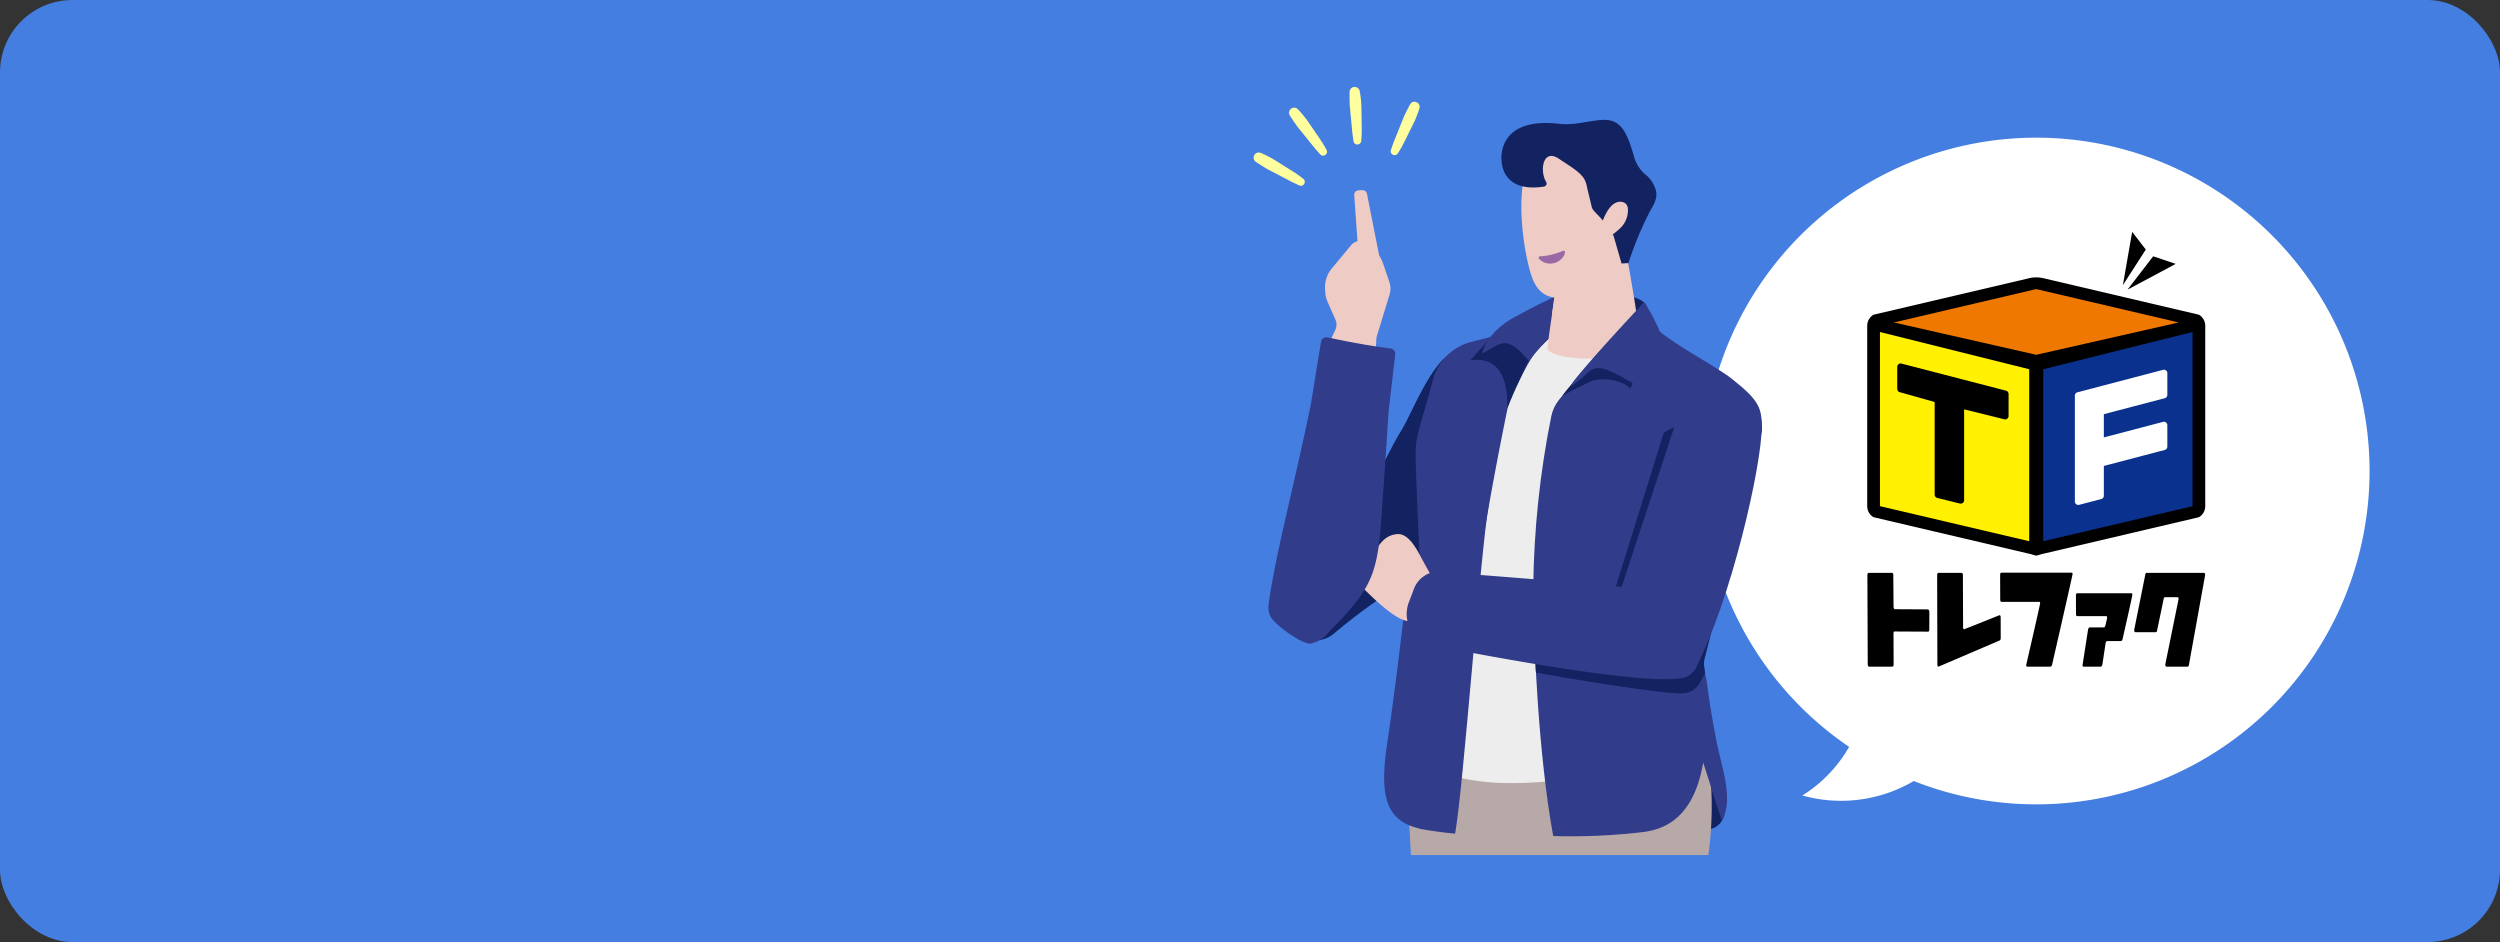 <svg xmlns="http://www.w3.org/2000/svg" width="345" height="130"><rect width="100%" height="100%" fill="#333333" stroke="none"/><defs><clipPath id="a"><path fill="none" d="M0 0h92v92H0z" data-name="長方形 884"/></clipPath><clipPath id="b"><path fill="none" d="M0 0h75.111v108.395H0z" data-name="長方形 892"/></clipPath><clipPath id="c"><path fill="none" d="M0 0h75.111v108.395H0z" data-name="長方形 885"/></clipPath><clipPath id="d"><path fill="none" d="M18.013 84.906h51.016V106H18.013z" data-name="長方形 886"/></clipPath><clipPath id="e"><path fill="none" d="M41.176 27.698h5.602v3.659h-5.602z" data-name="長方形 887"/></clipPath><clipPath id="f"><path fill="none" d="M39.337 22.617h3.633v1.746h-3.633z" data-name="長方形 888"/></clipPath><clipPath id="g"><path fill="none" d="M51.223 32.709c-.981 1.161-6.134 6.675-9.126 10.526a5.3 5.3 0 0 0-1.008 2.153 126.3 126.3 0 0 0-2.5 23.638c0 7.428.744 23.467 2.755 34.348a83.4 83.4 0 0 0 12.769-.6c2.479-.413 6.592-1.741 7.929-9.533 1.166 3.519 1.382 4.557 2.59 8.051 1.68-3.072-.1-7.588-.72-10.8-.34-1.759-.665-3.521-.939-5.292q-.229-1.47-.414-2.944c-.114-.9-.58-2.407-.359-3.276 2.527-9.954 7.915-30.883 7.923-31.644.03-2.949-.2-3.964-4.124-7.054-2.467-1.943-8.155-4.731-10.912-7.345a5.8 5.8 0 0 0-2.311-.414 6 6 0 0 0-1.557.18" data-name="パス 57655"/></clipPath></defs><g data-name="グループ 4768" transform="translate(-15 -1619)"><rect width="345" height="130" fill="#447ee1" data-name="長方形 595" rx="10" transform="translate(15 1619)"/><g data-name="グループ 4767"><g data-name="グループ 3366"><g clip-path="url(#a)" data-name="グループ 3365" transform="translate(250 1638)"><path fill="#fff" d="M92 46A46 46 0 1 1 46 0a46 46 0 0 1 46 46" data-name="パス 57618"/><path fill="#fff" d="M22.153 79.091a19.02 19.02 0 0 1-8.427 11.687 19.8 19.8 0 0 0 20.22-6.007" data-name="パス 57619"/><path d="M31.242 67.878q0 .29-.158.29h-.025l-4.6-.023q-.158-.033-.157.292l.017 4.221q0 .339-.174.339h-3.212q-.185 0-.186-.339L22.7 60.381q0-.324.183-.323H26.1q.174-.001.176.323l.034 4.319q.002.323.185.371l4.57.024q.184.05.186.373Z" data-name="パス 57620"/><path d="M41.1 69.022q0 .342-.173.372l-8.4 3.6q-.166.032-.168-.291L32.328 60.4q0-.342.166-.341h3.2q.184-.001.186.341l.026 7.137q.002.323.159.291h.017l4.844-1.931q.167-.002.167.307Z" data-name="パス 57621"/><path d="M51.016 60.219q0 .1-1.331 5.952-.74 3.25-1.487 6.519c-.046.2-.129.307-.251.307h-3.2q-.123-.001-.123-.193a.5.5 0 0 1 .007-.114q.232-1 1.015-4.416.894-3.93.892-4.028 0-.192-.131-.193h-5.191q-.184 0-.185-.323l-.013-3.365q-.001-.34.182-.341h9.694q.122 0 .122.2" data-name="パス 57622"/><path d="M59.263 63.081q0 .2-1.34 6.082c-.046.2-.131.307-.252.307h-1.859q-.178-.002-.243.307l-.436 2.913c-.046.2-.127.307-.242.307h-2.372q-.12-.001-.121-.194a.4.4 0 0 1 .007-.113l.747-4.8c.045-.2.126-.308.242-.308h1.918c.116 0 .2-.1.244-.307l.214-.937a.5.5 0 0 0 .009-.115q0-.193-.124-.193h-3.993q-.175 0-.176-.34l-.009-2.474q-.002-.34.172-.341h7.489q.124 0 .125.21" data-name="パス 57623"/><path d="m69.3 60.4-2.214 12.275q-.025.32-.208.322h-2.907c-.1 0-.158-.092-.158-.277v-.045l1.827-8.987q.028-.275-.14-.274h-1.722q-.181 0-.208.322l-.875 4.182q-.025.323-.208.322h-2.8q-.168 0-.168-.273v-.049l1.515-7.538q.026-.324.2-.323h7.913q.159 0 .159.274Z" data-name="パス 57624"/><path d="M69.324 25.952a1.76 1.76 0 0 0-.881-1.523l-21.562-5.06a4.3 4.3 0 0 0-1.761 0l-21.566 5.06a1.76 1.76 0 0 0-.879 1.523v24.9a1.76 1.76 0 0 0 .878 1.524l21.567 5.063c.341.071.742.235.88.235s.573-.17.881-.235l21.565-5.063a1.76 1.76 0 0 0 .879-1.524v-24.9Z" data-name="パス 57625"/><path d="m59.24 13-1.284 7.354 3.163-4.916Z" data-name="パス 57626"/><path d="m65.247 17.416-3.109-1.047L58.6 20.97Z" data-name="パス 57627"/><path fill="#ee7800" d="M46 29.961 65.654 25.5 46 20.893 26.345 25.5Z" data-name="パス 57628"/><path fill="#0b318f" d="M46.969 31.955v23.733l20.6-4.836V26.818Z" data-name="パス 57629"/><path fill="#fff100" d="m45.033 31.956-20.6-5.137v24.033l20.6 4.837Z" data-name="パス 57630"/><path d="M41.833 34.915 27.41 31.177a.47.47 0 0 0-.589.456v3.035a.47.47 0 0 0 .343.453l4.82 1.357V49.26a.47.47 0 0 0 .358.458l3.124.771a.5.5 0 0 0 .112.013.48.48 0 0 0 .291-.1.47.47 0 0 0 .18-.371V37.492l5.551 1.371a.472.472 0 0 0 .584-.458v-3.034a.47.47 0 0 0-.353-.456" data-name="パス 57631"/><path fill="#fff" d="M63.741 35.949a.47.47 0 0 0 .352-.456v-3a.472.472 0 0 0-.591-.456l-11.82 3.1a.47.47 0 0 0-.351.456v14.616a.47.47 0 0 0 .47.471.5.5 0 0 0 .12-.015l3.057-.8a.47.47 0 0 0 .352-.456V45.3l8.411-2.208a.47.47 0 0 0 .352-.455v-2.963a.472.472 0 0 0-.591-.456l-8.172 2.144v-3.206Z" data-name="パス 57632"/></g></g><g data-name="グループ 3384"><g clip-path="url(#b)" data-name="グループ 3383" transform="translate(188 1631)"><g data-name="グループ 3368"><g clip-path="url(#c)" data-name="グループ 3367"><path fill="#132260" d="M62.553 102.452h-6.134l4.25-14.521 4.135 11.3a2.4 2.4 0 0 1-2.251 3.22" data-name="パス 57633"/></g></g><g data-name="グループ 3370"><g clip-path="url(#d)" data-name="グループ 3369"><path fill="#b7a9a7" d="M62.361 108.395H21.833L20.748 87.97h41.141a48.9 48.9 0 0 1 .472 20.425" data-name="パス 57634"/></g></g><g data-name="グループ 3378"><g clip-path="url(#c)" data-name="グループ 3377"><path fill="#ededed" d="M62.833 92.22c-.586-19.883-15.111-52.084-15.111-56.9-.455-.23-1.166-2.506-3.133-2.219C42.1 33.464 36.834 36.45 35 37.5c-.2 3.3-.969 6.562-4.791 23.093-1.592 6.884-7.911 19.492-8.62 31.631 8.972 6.454 21.722 3.62 41.24 0" data-name="パス 57635"/><path fill="#313c8b" d="M30.594 37.226c1.181-1.358 2.1-2.717 3.01-3.63a11.1 11.1 0 0 1 2.834-2.007c3.364-1.889 5.43-2.627 7.585-3.955.908 1.379-.9 5.158-1.732 5.8-3.581 2.754-4.171 4.21-5.981 7.791-1.25-2.056-1.2-3.581-5.716-3.994" data-name="パス 57636"/><path fill="#132260" d="M30.734 47.066c.654-2.9 1.6-7.927-1.356-10.155-3.448-2.594-7.349 7.817-8.93 10.392-2.534 4.13-2.769 6.206-7.019 11.5-.786.979-2.309.591-3.1 1.567a20 20 0 0 0-2 3.239c-1.336 2.5-5.041 7.058-4.339 10.115.622 2.708 4.995 3.484 7.01 1.776a78.4 78.4 0 0 1 15.9-10.435 2.37 2.37 0 0 0 1-.739 2.3 2.3 0 0 0 .275-.819c1.1-5.462 1.318-10.953 2.555-16.441" data-name="パス 57637"/><path fill="#313c8b" d="M32.044 60.22c2.79-16.165 5.2-25.535 5.2-26.676-2.958.549-5.134 1.1-7.178 1.628a7.38 7.38 0 0 0-5.357 5.349c-.831 3.269-2.121 7.053-2.317 8.97-.216 2.117.716 17.679.567 18.46.877-.024 3.945-1.364 8.093.271.306-3.208.644-5.981.993-8" data-name="パス 57638"/><path fill="#132260" d="M38.593 36.459c-.472-1.023-3.247-2.3-5.726-2.066 0 0-2.39 2.715-2.943 3.317 4.773-.661 5.186 4.12 5.068 6.718.886-2.342 2.735-6.277 3.6-7.969" data-name="パス 57639"/><path fill="#313c8b" d="M43.846 27.695c-2.155 1.328-4.22 2.066-7.585 3.955a11 11 0 0 0-2.833 2.007 15 15 0 0 0-1 1.147 5.6 5.6 0 0 0-.891 1.981c1.167-.624 1.346-.827 2.335-1.259 1.583-.694 2.939.981 4.109 2.253a27 27 0 0 1 3.974-4.093c.794-.678 2.8-4.612 1.889-5.991" data-name="パス 57640"/><path fill="#313c8b" d="M27.961 59.624c-2.065-1.439-6.683 8.348-6.711 8.6-1.044 9.524-2.033 17.221-2.99 23.557-.624 5.345-.393 9.449 4.632 10.555-.01.012-.026.022-.036.033 1.6.279 3.3.527 4.945.675 1.125-6 3.437-38.263 4.662-45.549Z" data-name="パス 57641"/><path fill="#efcbc5" d="M17.863 24.364a4.5 4.5 0 0 0-1.2-1.856c-.721-.667-1.65-1.323-2.1-1.268a1.73 1.73 0 0 0-1.124.613L10.8 25.031a4.12 4.12 0 0 0-.942 2.9l.024.377a4.1 4.1 0 0 0 .348 1.41l1.055 2.382a1.73 1.73 0 0 1-.016 1.443l-1.176 2.5a1.733 1.733 0 0 0 1.247 2.441l3.4.638a1.732 1.732 0 0 0 2.05-1.608l.149-2.743a1.8 1.8 0 0 1 .074-.413l1.742-5.688a2.9 2.9 0 0 0-.029-1.774Z" data-name="パス 57642"/><path fill="#efcbc5" d="m17.735 25.338-2.093-10.593a.62.62 0 0 0-.638-.5l-.529.024a.62.62 0 0 0-.591.664l.653 9.235" data-name="パス 57643"/><path fill="#132260" d="M54.11 31.048a.98.98 0 0 0-.131-1.195 2.75 2.75 0 0 0-1.186-.716 7.7 7.7 0 0 0-3.537-.375.9.9 0 0 0-.385.112.67.67 0 0 0-.2.7 10.2 10.2 0 0 0 1.176 3.1 1.9 1.9 0 0 0 .5.693 2 2 0 0 0 1.351.279 2.3 2.3 0 0 0 2.015-1.074" data-name="パス 57644"/><path fill="#efcbc5" d="M41.951 24.9c.069 1.806-1.176 8.473-1.409 11.272 1.262 2.009 12.67 1.689 12.881-.669-1.038-8.7-2.892-15.967-2.867-19.952.007-1.136-8.717 6.423-8.6 9.349" data-name="パス 57645"/><path fill="#efcbc5" d="M51.8 14.283c-.505-.754-.191-1.774-.652-2.553a2.8 2.8 0 0 0-.659-.7c-1.969-1.62-8.581-7.847-12.248-1.174-2.428 4.417-.877 13.366.127 16.278 1.656 4.811 6.042 2.748 10.523.911 2-.821 3.526-5.062 3.526-7.657a31 31 0 0 0-.376-3.578" data-name="パス 57646"/><g data-name="グループ 3373" style="mix-blend-mode:multiply;isolation:isolate"><g data-name="グループ 3372"><g clip-path="url(#e)" data-name="グループ 3371"><path fill="#efcbc5" d="M41.485 29.081a18.3 18.3 0 0 0 5.293-1.381 10.54 10.54 0 0 1-5.6 3.659l.309-2.277" data-name="パス 57647"/></g></g></g><g data-name="グループ 3376" style="mix-blend-mode:multiply;isolation:isolate"><g data-name="グループ 3375"><g clip-path="url(#f)" data-name="グループ 3374"><path fill="#9b68a6" d="M41.336 24.331a2.04 2.04 0 0 1-1.935-.607c-.071-.067-.13-.335.092-.347a9.1 9.1 0 0 0 3.038-.7c.313-.134.442-.023.439.1-.022.79-1.049 1.5-1.634 1.551" data-name="パス 57648"/></g></g></g><path fill="#efcbc5" d="M17.384 71.311c1.936 1.7 4.611 3.609 5.053 1.4.192-.961-.944-.814-.775-.288a.4.4 0 0 0 .631.14c.583-.627 1.1-1.37 1.679-1.974.2-.206 1.712-1.154 1.925-.805q-1.542-2.53-2.938-5.147c-.565-1.059-1.651-3-3.072-2.933-3.19.156-3.875 4.711-4.658 6.945a.83.83 0 0 0-.067.454.8.8 0 0 0 .273.382c.258.242 1.018 1.013 1.949 1.831" data-name="パス 57649"/><path fill="#313c8b" d="M18.886 36.084c-2.865-.36-5.4-.832-8.69-1.523a.757.757 0 0 0-.9.613l-1.391 8.594c-2.093 10.286-4.9 20.8-5.788 27.292a3.6 3.6 0 0 0 .132 1.874c.494 1.186 4.379 3.981 5.613 3.883a4.2 4.2 0 0 0 2.465-1.538c2.185-2.231 4.6-4.629 5.83-7.555 1.089-2.582 1.3-5.8 1.5-8.588.473-6.4.708-10.4.974-14.4l.911-7.824a.754.754 0 0 0-.658-.832" data-name="パス 57650"/><path fill="#132260" d="M55.285 13.671a4.1 4.1 0 0 0-1.348-1.692 5.07 5.07 0 0 1-1.428-2.325c-1.03-3.607-1.907-5.286-4.482-5.1-2.125.156-3.793.768-5.838.533-7.836-.9-8.093 3.829-7.975 5.145.232 2.579 2.117 4.1 5.851 3.517a.43.43 0 0 0 .308-.636c-.942-1.542-.46-4.764 1.837-3.153 1 .7 2.732 1.648 3.388 2.693a3.4 3.4 0 0 1 .4 1.126c.1.479.522 2.14.654 2.744.077.352.246.507.7.994a14.6 14.6 0 0 1 2.322 3.03l1.1 3.814.953-.053a46 46 0 0 1 3.116-7.433c1.019-1.578.793-2.5.438-3.206" data-name="パス 57651"/></g></g><g data-name="グループ 3380"><g clip-path="url(#g)" data-name="グループ 3379"><path fill="#313c8b" d="M34.815 27.054h40.296v80.3H34.815z" data-name="長方形 890"/><path fill="#132260" d="M53.39 30.1a51.3 51.3 0 0 1-6.809 6.167c-.838.636-2.962 3.886-4.145 5.872a.276.276 0 0 0 .367.386c1.23-.684 2.675-1.378 3.581-1.831 1.3-.65 4.414-.406 5.588.944 1.259-2.754 3.15-7.266 3.994-9.5A8 8 0 0 0 53.39 30.1" data-name="パス 57652"/><path fill="#132260" d="M69.388 46.221c-1.045-.246-10.613 2.235-10.613 2.235l-7.44 22.567c-9.739-.945-24.183-2-24.183-2a3.725 3.725 0 0 0-4.5 2.342c-.2.563-.419 1.121-.64 1.7a4.534 4.534 0 0 0 2.364 5.835 69.6 69.6 0 0 1 11.7 1.371c7.556 1.463 19.778 3.36 22.767 3.426v-.018c.174-.008.344 0 .521-.023a2.71 2.71 0 0 0 2.178-1.376c4.6-7.842 9.146-27.927 9.143-33.5 0-1.032-.295-2.318-1.3-2.554" data-name="パス 57653"/><path fill="#132260" d="m52.637 68.887 5.907-22.158c-.826.355-1.928.945-1.928.945l-7.87 25.264Z" data-name="パス 57654"/></g></g><g data-name="グループ 3382"><g clip-path="url(#c)" data-name="グループ 3381"><path fill="#313c8b" d="M59.473 73.365c-2.638-1.518-5.509-1.56-8.444-2.027-.456 3.427.365 3.852.668 7.739a9.2 9.2 0 0 0 7.112 2.549 2.71 2.71 0 0 0 2.178-1.376 21.3 21.3 0 0 0 1.461-5.75c-.394-.916-2.115-.636-2.975-1.131" data-name="パス 57656"/><path fill="#313c8b" d="M58.288 69.869c-5.872-.984-31.694-2.877-31.694-2.877a3.725 3.725 0 0 0-4.5 2.342c-.2.564-.419 1.121-.64 1.7a4.534 4.534 0 0 0 2.362 5.838s27.075 5.509 34.464 4.8c.991-3.77 2.563-11.369 0-11.8" data-name="パス 57657"/><path fill="#313c8b" d="M70.129 46.748c0-1.032-.294-2.318-1.3-2.554-1.045-.245-10.613 2.235-10.613 2.235L47.6 78.642s12.619 3.1 13.388 1.608c4.878-9.437 9.147-27.927 9.143-33.5" data-name="パス 57658"/><path fill="#313c8b" d="M43.849 41.3a28 28 0 0 0 2.24-1.83c1.535-1.594 3.689-.039 7.054 1.909a65 65 0 0 0 3.079-7.241 28.3 28.3 0 0 0-2.311-4.459c-1.034 1.108-7.237 7.741-9.575 10.706-.251.319-.538.681-.487.915" data-name="パス 57659"/><path fill="#efcbc5" d="M48.207 18.4c.606-1.564 1.48-2.7 2.556-2.544a1.1 1.1 0 0 1 .576.232 1.16 1.16 0 0 1 .319.781 3.46 3.46 0 0 1-1.009 2.564 9.6 9.6 0 0 1-2.237 1.629c-.145.085-.359.154-.449.008a.36.36 0 0 1-.015-.251c.215-1.194-.085-.706.13-1.9" data-name="パス 57660"/><path fill="#ffff9f" d="M6.6 12.48c-.373-.286-.76-.555-1.147-.8l-2.37-1.49A14.5 14.5 0 0 0 .984 9.1a.707.707 0 0 0-.669 1.238c.841.553 1.414.909 1.7 1.062l3.3 1.724.976.457a.537.537 0 0 0 .557-.912Z" data-name="パス 57661"/><path fill="#ffff9f" d="M9.914 8.413c-.222-.4-.469-.8-.734-1.189L7.6 4.914a15 15 0 0 0-1.495-1.839A.706.706 0 0 0 5 3.943c.55.845.935 1.4 1.138 1.653l2.338 2.895.715.809a.54.54 0 0 0 .4.183.53.53 0 0 0 .307-.1.536.536 0 0 0 .163-.7Z" data-name="パス 57662"/><path fill="#ffff9f" d="M14.643.585a.71.71 0 0 0-.8-.579.7.7 0 0 0-.601.694c0 .449-.007 1.544.038 2.006l.353 3.706.151 1.068a.54.54 0 0 0 .534.464h.012a.536.536 0 0 0 .522-.5l.025-.31c.035-.458.049-.927.043-1.395l-.045-2.8a14.6 14.6 0 0 0-.232-2.354" data-name="パス 57663"/><path fill="#ffff9f" d="M22.436 2.083a.7.7 0 0 0-.858.337q-.704 1.35-.887 1.8l-1.386 3.455-.357 1.018a.537.537 0 0 0 .963.461l.164-.263q.37-.6.68-1.22L22 5.163a14.5 14.5 0 0 0 .877-2.2.71.71 0 0 0-.44-.879" data-name="パス 57664"/></g></g></g></g></g></g></svg>
